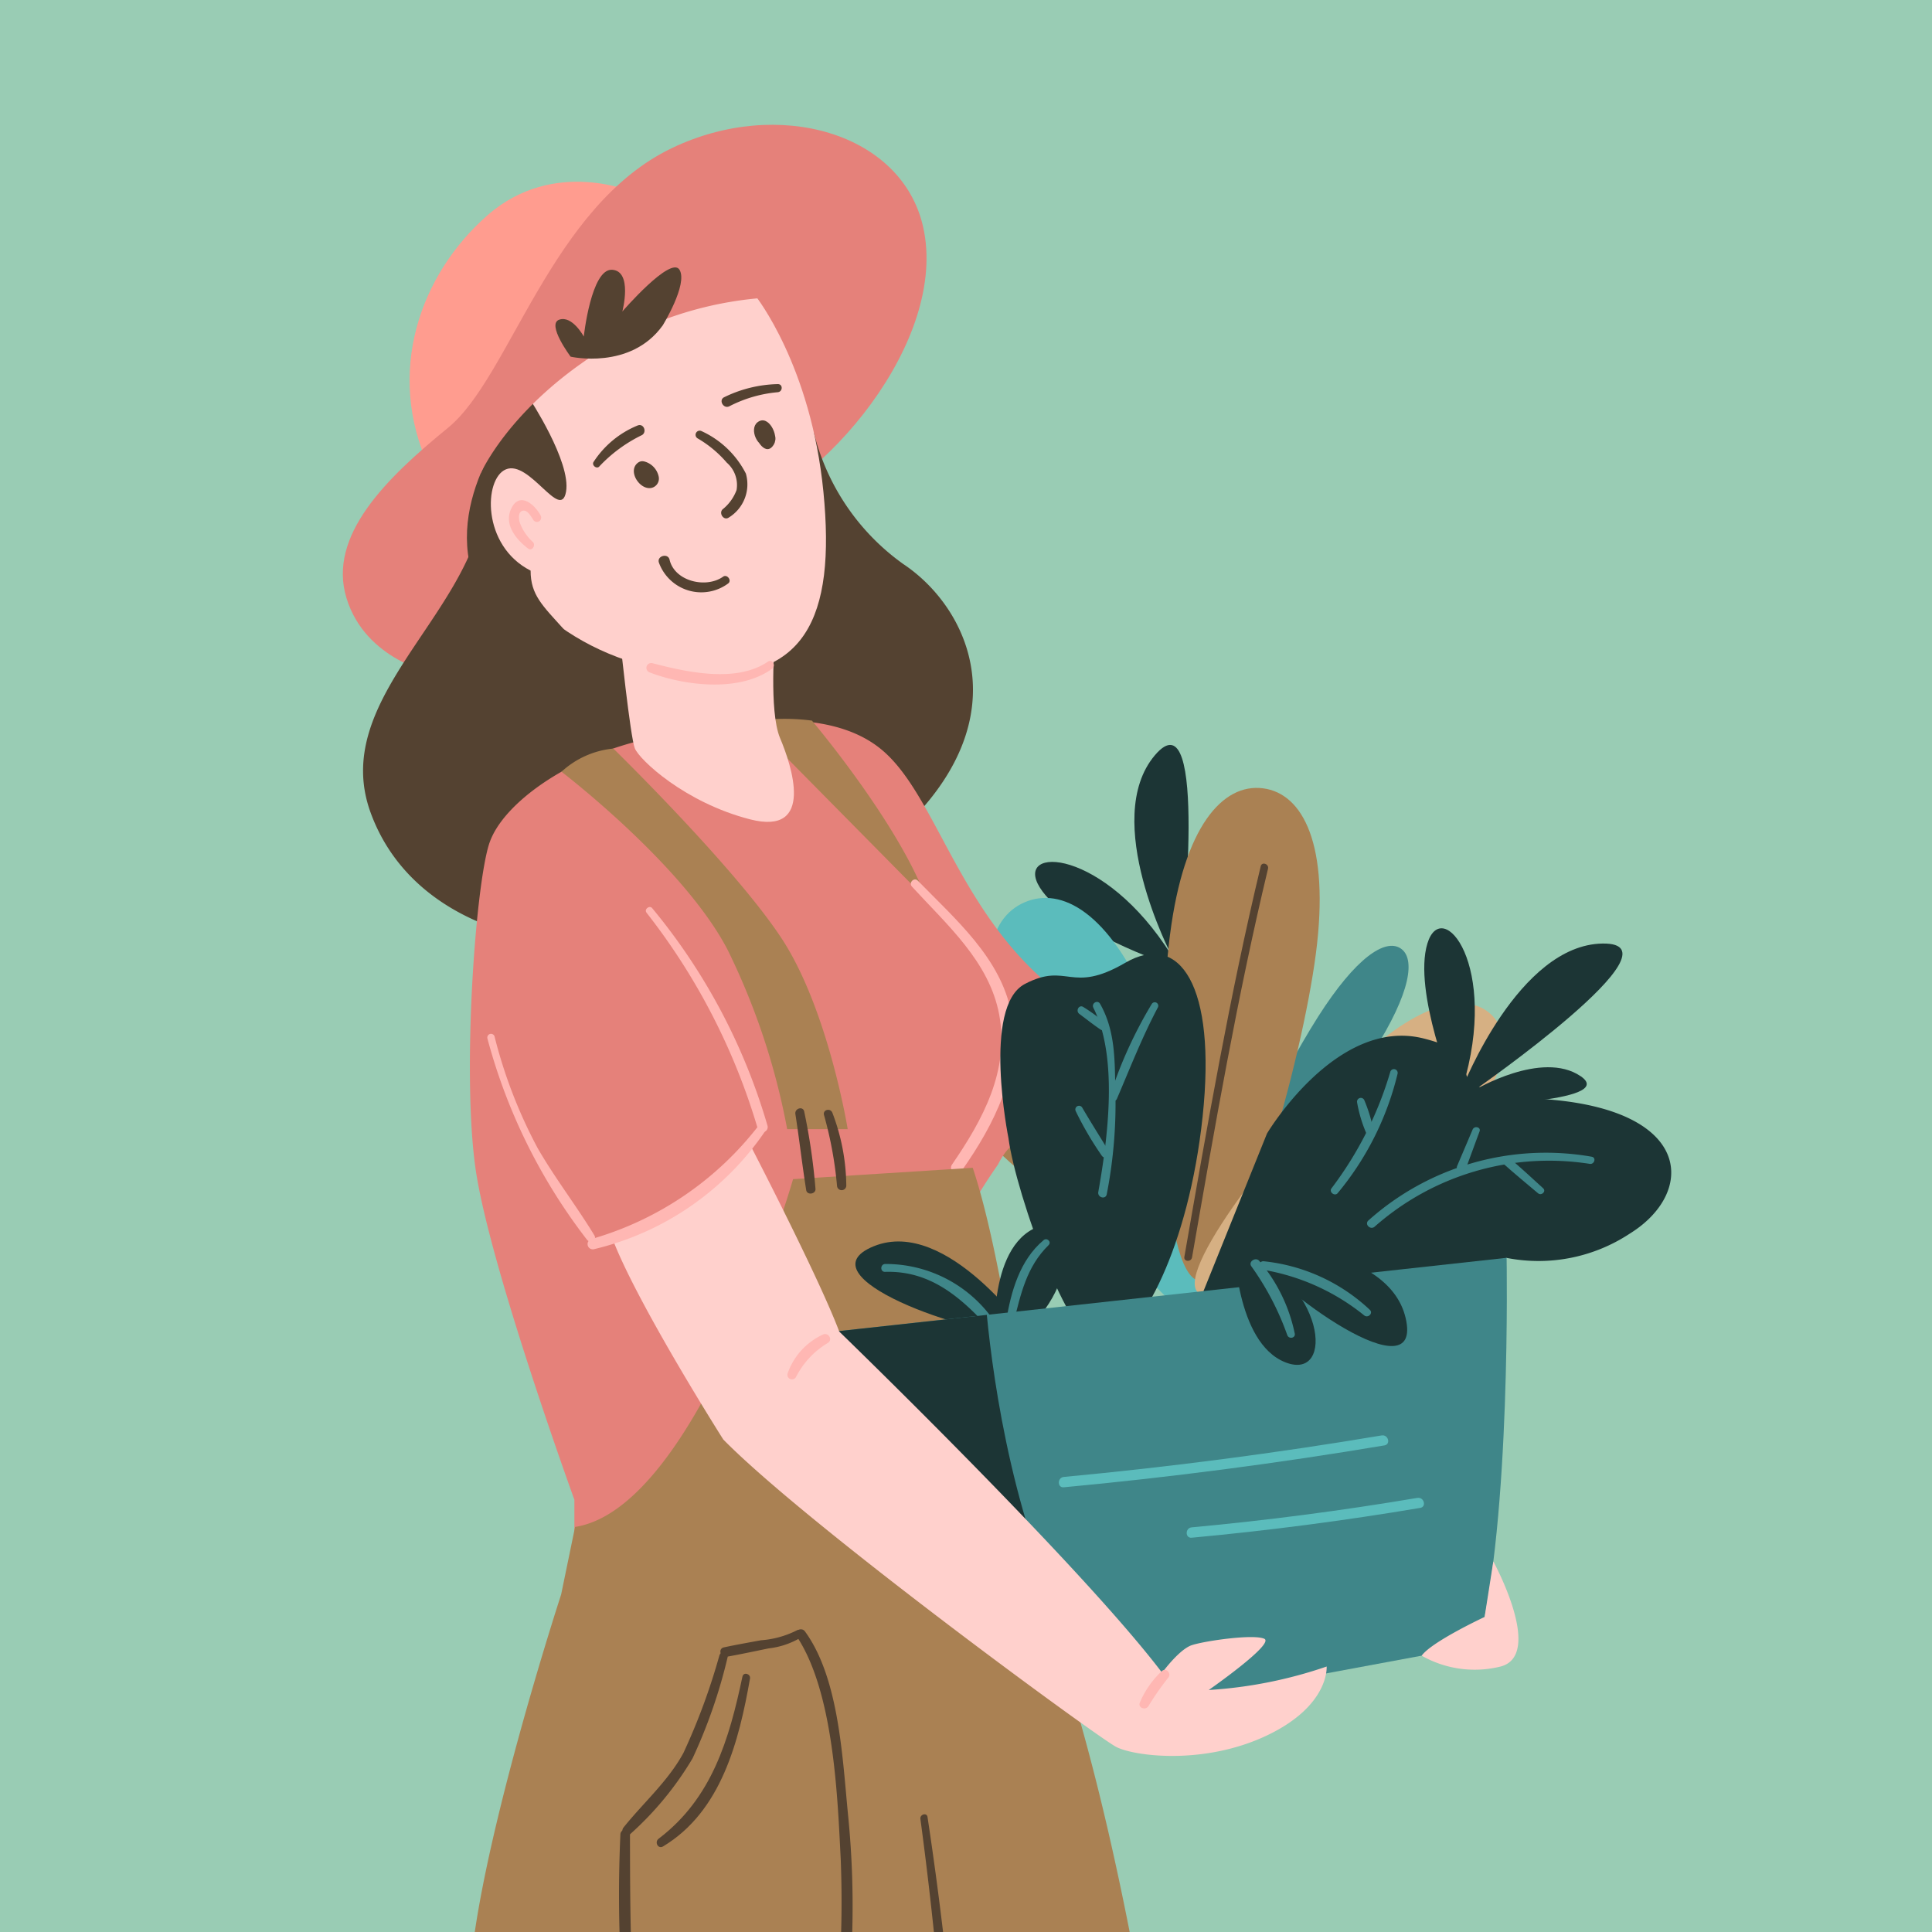 <svg xmlns="http://www.w3.org/2000/svg" xmlns:xlink="http://www.w3.org/1999/xlink" width="136" height="136" viewBox="0 0 136 136"><defs><clipPath id="b"><rect width="136" height="136"/></clipPath></defs><g id="a" clip-path="url(#b)"><rect width="136" height="136" fill="#99ccb4"/><g transform="translate(-742.867 -3225.44)"><path d="M44.456,288.669s-2.893-7.052-1.868-10.424,5.087,1.54,2.482,10.121c0,0,3.932-10.045,9.86-10.121s-9.016,10.313-9.016,10.313,4.733-2.829,7.463-.975-8.44,2.082-8.44,2.082Z" transform="translate(578.132 3137.515) rotate(-49)" fill="#1c3535"/><g transform="translate(1123.097 -78.38) rotate(19)"><path d="M356.878,116.532c-3.011-1.573-3.865-3.181-3.278-4.308s2.4-1.346,5.408.228,8.954,5.838,8.365,6.965-7.485-1.313-10.5-2.885" transform="translate(451.057 3184.352)" fill="#aa8153"/><path d="M356.887,111.636c-4.658-5.1-5.014-8.908-2.912-10.829s5.865-1.223,10.524,3.874,12.884,17.521,10.782,19.443-13.735-7.389-18.393-12.487" transform="translate(451 3183.384)" fill="#5bbcbc"/><path d="M382.9,113.334c3.281-.882,5-.276,5.329.951s-.853,2.612-4.134,3.495-10.541,1.766-10.872.539,6.4-4.1,9.677-4.984" transform="translate(452.724 3184.486)" fill="#3f8689"/><path d="M372.566,100.02c1.161-4.849,2.677-6.754,3.913-6.458s1.725,2.68.563,7.53-4.639,14.946-5.875,14.65.239-10.873,1.4-15.723" transform="translate(454.565 3185.072)" fill="#3f8689"/><path d="M363.535,100.541c-1.547-7.487.039-11.265,2.84-11.844s5.756,2.262,7.3,9.747,2.575,23.913-.225,24.492-8.37-14.909-9.918-22.4" transform="translate(451.858 3182.44)" fill="#aa8153"/><path d="M378.19,103.8c2.918-5.493,5.873-7.038,7.929-5.946s2.431,4.405-.486,9.9-10.8,16.318-12.857,15.226,2.5-13.685,5.414-19.179" transform="translate(452.644 3183.189)" fill="#d6b083"/><path d="M367.614,93.541c.9,9.293,2.393,18.539,3.871,27.756.054.343.577.2.523-.144-1.47-9.168-2.958-18.367-3.851-27.611-.034-.344-.576-.348-.542,0" transform="translate(452.253 3182.832)" fill="#544231"/><path d="M383.8,101.914a65.8,65.8,0,0,0-9.6,19.177c-.107.333.415.475.523.144a65.55,65.55,0,0,1,9.548-19.048c.211-.278-.259-.548-.468-.273" transform="translate(452.806 3183.55)" fill="#aa8153"/><path d="M358.362,105.215c4.265,5,8.233,10.239,12.5,15.236.227.266.608-.119.384-.384-4.265-5-8.233-10.238-12.5-15.236-.228-.266-.609.119-.384.384" transform="translate(451.467 3183.798)" fill="#3f8689"/></g><path d="M19.085,246.753S13.426,244.2,8.7,248.343,1.5,259.4,4.6,266.066l5.058-4.185Z" transform="translate(768.474 2992.258)" fill="#ff9c8f"/><path d="M6.422,281.848s-4.813-.9-6.163-5.3,2.8-8.448,7.152-12,7.227-15.594,15.75-19.682c7.511-3.6,16.176-1.065,17.682,5.519,1.832,8-6.972,18.411-13.8,20.549S22.212,284.8,6.422,281.848" transform="translate(767 2991)" fill="#e5817a"/><path d="M32.72,258.12a16.14,16.14,0,0,0,6.285,9.214c5.063,3.374,8.937,12.324-2.811,20.926s-30.45,8.193-34.686-3.429c-2.881-7.9,6.852-13.745,7.958-21.522Z" transform="translate(767.447 2997.811)" fill="#544231"/><path d="M7.524,280.6c.978-2.817,5.631-6.093,11.122-7.3s12.573-2.517,16.505.783,5.491,11.974,12.793,17.344c3.457,2.541,4.436,8.062,3.082,14.186-2.948-2.585-5.686-6.4-7.709-2.358a45.123,45.123,0,0,0-4.564,8.3c-.388-.38-.774-.765-1.159-1.15.385.385.771.769,1.159,1.15-.4.985-.781,2.012-1.159,3.143.377-1.131.756-2.158,1.159-3.143,2.11,2.072,1.424,5.271,4.3,6.58-2.11,3.028-1.875,4.627-5.159,6.937-13.735,9.657-24.4,4.388-24.4,4.388v-2.6S7.5,310.343,6.535,303.547s.012-20.134.989-22.951" transform="translate(769.806 3004.153)" fill="#e5817a"/><path d="M24.009,272.049s6.058,7.16,8.066,12.583L19.713,272.114a14.77,14.77,0,0,1,4.3-.066" transform="translate(776.014 3004.119)" fill="#aa8153"/><path d="M27.517,280.185c2.458,2.683,5.449,5.287,6.141,9.01.734,3.948-1.161,7.41-3.32,10.551-.3.433.4.834.7.41,2.254-3.213,4.233-7.017,3.471-11.078-.724-3.859-3.973-6.633-6.575-9.309-.265-.274-.672.138-.417.417" transform="translate(779.546 3007.668)" fill="#ffb7b3"/><path d="M24.3,267.994s-.442,5.179.357,7.071,2.5,6.909-2.107,5.726-7.795-4.2-8.116-5-1.054-7.8-1.054-7.8Z" transform="translate(773.12 3002.326)" fill="#ffd0cc"/><path d="M26.011,252.469s3.889,4.886,4.762,13.768-1.262,13.59-9.506,12.787S7.625,272.693,6.858,268s1-12.922,5.841-16.447,11.391-2.355,13.312.92" transform="translate(770.057 2993.823)" fill="#ffd0cc"/><path d="M10.261,262.445c-.447-.826-1.518-1.715-2.087-.469-.509,1.113.369,2.158,1.2,2.788.274.208.546-.22.348-.45a3.4,3.4,0,0,1-.955-1.437c-.052-.256-.1-.676.211-.772.328-.1.6.392.761.644a.3.3,0,0,0,.519-.3" transform="translate(770.669 2999.291)" fill="#ffb7b3"/><path d="M23.221,269.173c-2.238,1.527-5.746.732-8.146.106a.34.34,0,0,0-.181.654c2.472.949,6.351,1.409,8.618-.261.294-.217.02-.713-.291-.5" transform="translate(773.704 3002.841)" fill="#ffb7b3"/><path d="M10.37,256.419s2.982,4.51,2.6,6.609-2.565-2.272-4.232-1.581c-1.564.647-1.714,5.374,1.739,7.128,0,1.708.829,2.453,2.335,4.124-1.6-.5-6.03-1.523-6.655-4.748C5,261.993,10.37,256.419,10.37,256.419" transform="translate(769.741 2997.033)" fill="#544231"/><path d="M27.792,253.547A25.534,25.534,0,0,0,14.979,257.5c-6.265,4.037-8.175,8.506-8.175,8.506l-.5-3.32,3.059-6.553,3.543-5.713,4.978-3.256,5.379.345Z" transform="translate(769.881 2992.802)" fill="#e5817a"/><path d="M17.813,254.212s1.8-2.919,1.191-3.932-4.024,2.936-4.024,2.936.75-2.849-.723-2.936-1.992,4.7-1.992,4.7-.806-1.5-1.725-1.188.8,2.606.8,2.606,4.2.957,6.469-2.184" transform="translate(771.696 2994.15)" fill="#544231"/><path d="M10.56,274.986s8.662,6.617,11.728,12.6a48.9,48.9,0,0,1,4.162,12.562h4.261s-1.357-8.373-4.622-13.379-11.875-13.411-11.875-13.411a6.27,6.27,0,0,0-3.653,1.634" transform="translate(771.829 3004.776)" fill="#aa8153"/><path d="M23.621,407.75l-4.554,18.794-7.046-1.024s-1.524-17.242-.44-21.7Z" transform="translate(772.117 3064.436)" fill="#ffd0cc"/><path d="M44.972,404.036l.222,18.628-8,.16s-3.751-12.081-3.8-18.083Z" transform="translate(782.267 3064.533)" fill="#ffd0cc"/><path d="M47.154,414.005H33.872l1.1,7.1-.883,6.977s4.558,4.3,17.55,4.249,11.378-3.25-4.735-10.772Z" transform="translate(782.488 3069.092)" fill="#3f8689"/><path d="M22.794,416.829s-2.862-2.406-11.225-2.915l-.589,7.709-2.323,6s2.008,3.887,18.793,7.3-6.362-12.7-6.362-12.7Z" transform="translate(770.958 3069.05)" fill="#3f8689"/><path d="M42.632,418.813c-.571.79-1,1.673-1.569,2.464-.233.323.205.638.5.5a8.125,8.125,0,0,0,2.117-1.228c.345-.318-.171-.832-.514-.514a7.635,7.635,0,0,1-1.97,1.113l.5.5c.571-.79,1-1.673,1.569-2.464.275-.38-.357-.745-.63-.367" transform="translate(785.746 3071.218)" fill="#1c3535"/><path d="M39.464,420.361a12.628,12.628,0,0,1-4.263-1.72c-.4-.252-.764.379-.367.63a13.224,13.224,0,0,0,4.436,1.792c.458.095.653-.608.194-.7" transform="translate(782.85 3071.185)" fill="#1c3535"/><path d="M15.54,421.8a18.153,18.153,0,0,1-4.692-2.575c-.375-.284-.737.348-.367.628a18.7,18.7,0,0,0,4.866,2.649c.44.162.631-.542.194-.7" transform="translate(771.721 3071.444)" fill="#1c3535"/><path d="M41.554,293.607l-12.651.8s-6.645,23.121-15.345,24.481l-.981,4.758S6.723,341.569,6.155,350.49s3.656,10.985,3.656,10.985l3.777,44.46-2.126,46.7,16.967,4.134,10.689-44.24,3.2,42.765a33.2,33.2,0,0,0,16.718,1.475l.134-52.138s-2.085-50.13-12.259-79.06c0,0-2.388-23.149-5.36-31.961" transform="translate(769.79 3014.038)" fill="#aa8153"/><path d="M23.592,315.976a6.661,6.661,0,0,1-2.5.685c-.87.162-1.741.313-2.607.5-.436.092-.248.74.184.663.994-.178,1.982-.389,2.97-.592a5.63,5.63,0,0,0,2.241-.752c.3-.213.023-.707-.291-.5" transform="translate(775.341 3024.243)" fill="#544231"/><path d="M20.339,317.214A44.946,44.946,0,0,1,17.8,324.1c-1.09,2-2.805,3.484-4.213,5.242-.261.325.154.772.469.468a22.644,22.644,0,0,0,4.389-5.332,36.879,36.879,0,0,0,2.463-7.1.294.294,0,0,0-.567-.156" transform="translate(773.174 3024.739)" fill="#544231"/><path d="M13.425,325.915a93.816,93.816,0,0,0,1.01,18.618c.086.478.809.274.727-.2C14.1,338.214,14.115,332.1,14.1,325.915a.338.338,0,0,0-.676,0" transform="translate(773.113 3028.661)" fill="#544231"/><path d="M21.941,316.391c2.625,3.943,2.881,11.358,3.105,15.756a76.765,76.765,0,0,1-.637,13.228c-.047.38.614.472.673.09a64.144,64.144,0,0,0,.49-16.371c-.405-4.061-.624-9.727-3.046-13.045-.252-.345-.832-.026-.586.342" transform="translate(777.005 3024.232)" fill="#544231"/><path d="M28.273,335.993c-4.5,1.728-8.882,3.323-13.752,3.554-.478.022-.484.762,0,.746,4.908-.159,9.531-1.778,14-3.709.332-.144.093-.723-.249-.592" transform="translate(773.475 3033.411)" fill="#544231"/><path d="M21.2,318.245c-.936,4.429-2.149,8.569-5.9,11.415-.31.236-.039.755.316.541,4.1-2.47,5.339-7.409,6.116-11.81.061-.342-.455-.494-.529-.146" transform="translate(773.93 3025.213)" fill="#544231"/><path d="M12.023,369.292a72.126,72.126,0,0,0,7.444.325q1.72-.015,3.438-.1c.414-.022,3.143,0,3.081.055-.248.208.073.608.342.443.65-.393.634-.359.9-1.061a.341.341,0,0,0-.328-.43,95.354,95.354,0,0,1-14.88.205c-.367-.022-.358.533,0,.567" transform="translate(772.373 3048.292)" fill="#544231"/><path d="M12.12,370.586a22.161,22.161,0,0,0,4.045,1.472,21.437,21.437,0,0,1,4.636,1.328l-.066-.51-.238.268a.294.294,0,0,0,.415.415l.281-.224a.326.326,0,0,0-.066-.51c-2.673-1.412-5.944-1.457-8.729-2.716-.321-.144-.6.322-.28.478" transform="translate(772.476 3049.006)" fill="#544231"/><path d="M11.941,371.948a17.6,17.6,0,0,0,5.765,4.953.3.3,0,0,0,.3-.516,24.053,24.053,0,0,1-5.663-4.841c-.236-.287-.625.12-.4.4" transform="translate(772.43 3049.631)" fill="#544231"/><path d="M16.133,381.364a40.914,40.914,0,0,0-.742,5.3c-.019.411.574.386.624,0,.222-1.72.34-3.449.616-5.165.052-.323-.439-.466-.5-.137" transform="translate(774.037 3054.08)" fill="#544231"/><path d="M15.27,387.779c-.042.581-.095,1.16-.085,1.743.006.294.49.388.538.073.09-.6.118-1.208.154-1.816.023-.392-.58-.388-.608,0" transform="translate(773.943 3056.966)" fill="#544231"/><path d="M15.193,390.865a27.848,27.848,0,0,0-.38,4.783.284.284,0,0,0,.567,0c.127-1.571.156-3.145.324-4.714.031-.287-.469-.359-.51-.069" transform="translate(773.769 3058.426)" fill="#544231"/><path d="M14.547,396.564c0,.137.012.274.023.409a.247.247,0,0,0,.494,0c.012-.135.02-.273.025-.409a.271.271,0,0,0-.542,0" transform="translate(773.652 3060.997)" fill="#544231"/><path d="M14.472,399.239c-.143,1.084-.331,2.183-.372,3.277-.012.319.51.4.568.076.2-1.1.252-2.238.345-3.353.029-.353-.5-.337-.542,0" transform="translate(773.447 3062.222)" fill="#544231"/><path d="M27.9,325.163c3.293,24.433,3.011,48.32.458,72.795-.036.36.589.447.638.086a257.686,257.686,0,0,0-.595-73.019c-.05-.331-.545-.187-.5.138" transform="translate(779.757 3028.318)" fill="#544231"/><path d="M42.588,369.967a25.631,25.631,0,0,1-4.213.6c-.405.026-.412.657,0,.637a20.72,20.72,0,0,0,4.356-.716.269.269,0,0,0-.143-.519" transform="translate(784.407 3048.951)" fill="#544231"/><path d="M42.152,371.434a4.524,4.524,0,0,1-3.041,1.418.316.316,0,0,0,0,.631,4.463,4.463,0,0,0,3.486-1.6c.265-.3-.169-.745-.444-.444" transform="translate(784.745 3049.58)" fill="#544231"/><path d="M29.414,405.85,9.656,401.1,8.7,406.513a82.466,82.466,0,0,0,19.574,5.564Z" transform="translate(770.978 3063.189)" fill="#e5817a"/><path d="M29.617,403.607l.743,5.13a62.935,62.935,0,0,0,20.055-.562l.242-4.682s-13.5,1.587-21.04.115" transform="translate(780.543 3064.284)" fill="#e5817a"/><path d="M29.414,405.85,9.656,401.1,8.7,406.513a82.466,82.466,0,0,0,19.574,5.564Z" transform="translate(770.978 3063.189)" fill="#e5817a"/><path d="M29.617,403.607l.743,5.13a62.935,62.935,0,0,0,20.055-.562l.242-4.682s-13.5,1.587-21.04.115" transform="translate(780.543 3064.284)" fill="#e5817a"/><path d="M22.25,255.751a9.017,9.017,0,0,0-3.768.922c-.423.2-.05.858.37.634a9.174,9.174,0,0,1,3.4-.985c.358-.036.376-.576,0-.571" transform="translate(775.366 2996.727)" fill="#544231"/><path d="M12.537,260.632a10.261,10.261,0,0,1,3-2.2c.348-.214.127-.82-.289-.682a6.721,6.721,0,0,0-3.119,2.566c-.168.24.226.549.409.316" transform="translate(772.527 2997.632)" fill="#544231"/><path d="M17.17,258.535a7.976,7.976,0,0,1,2.069,1.717,2.084,2.084,0,0,1,.691,1.931,3.12,3.12,0,0,1-.987,1.361c-.28.284.095.82.442.573a2.74,2.74,0,0,0,1.2-3.094,6.564,6.564,0,0,0-3.123-2.99.291.291,0,0,0-.294.5" transform="translate(774.786 2997.753)" fill="#544231"/><path d="M20.378,258.366c.358-.032.421.051.192.251.258.041.29-.086.095-.377-.039-.484-.788-.5-.765,0,.029.606.82,1.927,1.379.924.337-.6-.405-2.114-1.166-1.53-.624.478.015,1.892.787,1.7.969-.236.256-1.546-.431-1.638-.391-.051-.444.563-.09.669" transform="translate(776.082 2997.528)" fill="#544231"/><path d="M14.576,260.105l.316.214c.192.12.2.166.009.138l-.137-.073.1.342.322-.185-.184-.653a.33.33,0,0,0-.632,0,1.229,1.229,0,0,0,.469,1.316.5.5,0,0,0,.743-.23c.249-.621-.651-1.969-1.31-1.33-.625.609.232,1.877,1.023,1.711a.672.672,0,0,0,.507-.813,1.4,1.4,0,0,0-.976-1.039c-.347-.122-.6.452-.254.6" transform="translate(773.429 2998.431)" fill="#544231"/><path d="M19.793,265.514c-1.186.847-3.411.338-3.767-1.194-.112-.49-.912-.268-.75.207a3.175,3.175,0,0,0,4.882,1.459c.264-.211-.086-.67-.364-.472" transform="translate(773.975 3000.52)" fill="#544231"/><path d="M46.157,294.112s4.9-8.244,11.036-6.689-1.224,3.439,8.894,4.3,10.194,6.607,5.594,9.443a11.659,11.659,0,0,1-8.658,1.7l-9.89,2.45-11.8.768Z" transform="translate(785.898 3011.121)" fill="#1c3535"/><path d="M65.295,293.158a18.737,18.737,0,0,0-15.721,4.485c-.3.265.138.7.437.439a18.544,18.544,0,0,1,15.145-4.421c.326.049.471-.447.138-.5" transform="translate(789.622 3013.708)" fill="#3f8689"/><path d="M51.911,289.036a25.418,25.418,0,0,1-4.143,8.2c-.184.255.23.576.436.337a20.743,20.743,0,0,0,4.219-8.4.265.265,0,0,0-.512-.141" transform="translate(788.822 3011.862)" fill="#3f8689"/><path d="M54.922,291.813c-.356.845-.717,1.688-1.075,2.531a.321.321,0,1,0,.589.248c.325-.882.647-1.765.975-2.645.115-.309-.366-.426-.488-.134" transform="translate(791.607 3013.14)" fill="#3f8689"/><path d="M58.876,295.282q-1.159-1.071-2.343-2.115c-.286-.251-.708.168-.42.42.793.7,1.6,1.376,2.407,2.05.245.2.6-.133.356-.356" transform="translate(792.614 3013.801)" fill="#3f8689"/><path d="M49,290.559a9.752,9.752,0,0,0,.643,2.155.277.277,0,0,0,.513-.138,10.006,10.006,0,0,0-.641-2.16.267.267,0,0,0-.514.143" transform="translate(789.399 3012.493)" fill="#3f8689"/><path d="M32.334,296.246s-1.871-9.271,1.151-10.855,3.212.753,7.063-1.488S46.985,285.49,46,294.728s-4.362,15.412-6.737,16.2-6.425-10.83-6.929-14.678" transform="translate(781.523 3009.315)" fill="#1c3535"/><path d="M36.264,286.005c1.776,3.493,1.007,9.254.348,12.97-.068.385.512.555.595.163a33.324,33.324,0,0,0,.6-7.556c-.036-2.061-.034-4.025-1.068-5.852-.175-.309-.631-.036-.472.275" transform="translate(783.567 3010.374)" fill="#3f8689"/><path d="M40,285.733a30.894,30.894,0,0,0-2.942,6.473c-.083.283.367.49.488.206.93-2.17,1.773-4.337,2.881-6.429a.247.247,0,0,0-.427-.249" transform="translate(783.942 3010.382)" fill="#3f8689"/><path d="M35.416,291a23.318,23.318,0,0,0,1.832,3.129c.214.3.705.032.506-.294-.631-1.033-1.277-2.053-1.889-3.1a.26.26,0,0,0-.449.262" transform="translate(783.18 3012.668)" fill="#3f8689"/><path d="M35.615,286.341c.5.369.981.756,1.492,1.1.265.179.584-.23.344-.444a12.263,12.263,0,0,0-1.553-1.141c-.309-.2-.565.274-.283.484" transform="translate(783.23 3010.472)" fill="#3f8689"/><path d="M37.054,303.834s-5.829-8.43-11-6.333,6.511,6.282,11,6.333" transform="translate(778.323 3015.665)" fill="#1c3535"/><path d="M31.536,305.34s-.7-6.912,2.639-8.682,3.534,5.326-2.639,8.682" transform="translate(781.392 3015.305)" fill="#1c3535"/><path d="M26.278,298.812c3.154-.1,5.3,1.756,7.3,3.945.222.242.665-.085.463-.357a9.253,9.253,0,0,0-7.76-4.143c-.356.017-.36.567,0,.555" transform="translate(778.893 3016.159)" fill="#3f8689"/><path d="M34.677,297.124c-1.674,1.4-2.3,3.632-2.633,5.708-.054.331.428.482.513.141.511-2.039.911-3.968,2.472-5.5.232-.229-.111-.555-.351-.353" transform="translate(781.65 3015.617)" fill="#3f8689"/><path d="M44.456,288.669s-2.893-7.052-1.868-10.424,5.087,1.54,2.482,10.121c0,0,3.932-10.045,9.86-10.121s-9.016,10.313-9.016,10.313,4.733-2.829,7.463-.975-8.44,2.082-8.44,2.082Z" transform="translate(800.757 3013.614)" fill="#1c3535"/><path d="M22.256,303.386l49.489-5.43s.337,18.487-2,27.267l-19.826,3.682-13.136-5.328Z" transform="translate(777.177 3016.026)" fill="#3f8689"/><path d="M41.572,324.261l-4.792-1.943L22.256,302.126l12.9-1.414c.463,4.778,1.953,15.393,6.421,23.549" transform="translate(777.177 3017.287)" fill="#1c3535"/><path d="M43.438,297.2s10.249-.093,11.514,5.339-8.886-1.7-11.514-5.339" transform="translate(786.863 3015.682)" fill="#1c3535"/><path d="M43.054,297.291s.09,6.947,3.61,8.327,2.906-5.694-3.61-8.327" transform="translate(786.687 3015.722)" fill="#1c3535"/><path d="M52.043,301.534a12.82,12.82,0,0,0-7.477-3.413.3.3,0,0,0-.08.592,15.38,15.38,0,0,1,7.162,3.216c.271.227.665-.152.395-.395" transform="translate(787.244 3016.102)" fill="#3f8689"/><path d="M46.954,303.225a11.44,11.44,0,0,0-2.514-5.109c-.264-.257-.771.093-.532.409a19.455,19.455,0,0,1,2.527,4.842c.124.313.618.2.519-.143" transform="translate(787.049 3016.059)" fill="#3f8689"/><path d="M57.011,309.553q-7.911,1.338-15.9,2.077c-.463.042-.468.771,0,.729q8.088-.75,16.09-2.1c.462-.077.265-.78-.194-.7" transform="translate(785.641 3021.326)" fill="#5bbcbc"/><path d="M57.315,306.537c-7.412,1.245-14.9,2.222-22.379,2.923-.463.044-.468.772,0,.729,7.544-.707,15.1-1.693,22.573-2.95.462-.077.265-.78-.194-.7" transform="translate(782.815 3019.947)" fill="#5bbcbc"/><path d="M22.752,292.571s4.789,9.233,6.217,13.037c0,0,16.957,16.407,22.729,24.017,0,0,1.192-1.638,2.084-1.938s4.341-.8,5.108-.453-3.91,3.607-3.91,3.607a31.4,31.4,0,0,0,8.3-1.653s.226,2.747-4.2,4.851-9.328,1.469-10.613.809-21.706-15.585-27.659-21.64c0,0-5.93-9.341-7.742-13.984a51.367,51.367,0,0,0,9.686-6.652" transform="translate(772.974 3013.564)" fill="#ffd0cc"/><path d="M14.679,281.4a45.466,45.466,0,0,1,7.836,15.208.359.359,0,0,0,.692-.189,42.631,42.631,0,0,0-8.124-15.331c-.182-.224-.58.079-.4.312" transform="translate(773.692 3008.279)" fill="#ffb7b3"/><path d="M23.931,291.536a22.793,22.793,0,0,1-11.842,8.078.368.368,0,0,0,.2.71A20.214,20.214,0,0,0,24.4,291.9c.181-.284-.255-.635-.474-.366" transform="translate(772.408 3013.047)" fill="#ffb7b3"/><path d="M6.983,287.446a40.044,40.044,0,0,0,7.011,14.184c.226.3.73.036.523-.306-1.266-2.078-2.762-4.009-3.981-6.118a34.4,34.4,0,0,1-3.05-7.9.261.261,0,0,0-.5.138" transform="translate(770.188 3011.073)" fill="#ffb7b3"/><path d="M23.972,301.676a4.74,4.74,0,0,0-2.486,2.75.324.324,0,0,0,.59.249,5.936,5.936,0,0,1,2.241-2.407c.386-.224.048-.78-.345-.592" transform="translate(776.818 3017.71)" fill="#ffb7b3"/><path d="M40.043,317.96a6.424,6.424,0,0,0-1.54,2.218c-.13.367.4.538.6.251a19.253,19.253,0,0,1,1.4-2.012c.273-.307-.165-.756-.456-.456" transform="translate(784.596 3025.128)" fill="#ffb7b3"/><path d="M56.545,316.53s-3.719,1.734-4.432,2.727a7.548,7.548,0,0,0,5.554.764c3.1-.806-.509-7.4-.509-7.4Z" transform="translate(790.829 3022.732)" fill="#ffd0cc"/><path d="M23.249,291.178a27.227,27.227,0,0,1,.915,4.977.327.327,0,0,0,.653,0,14.688,14.688,0,0,0-.979-5.138c-.136-.361-.7-.222-.589.162" transform="translate(777.624 3012.757)" fill="#544231"/><path d="M21.862,291.139c.278,1.782.478,3.578.762,5.358.058.369.678.284.653-.089a43.136,43.136,0,0,0-.793-5.441c-.08-.412-.686-.232-.622.172" transform="translate(776.995 3012.724)" fill="#544231"/></g></g></svg>